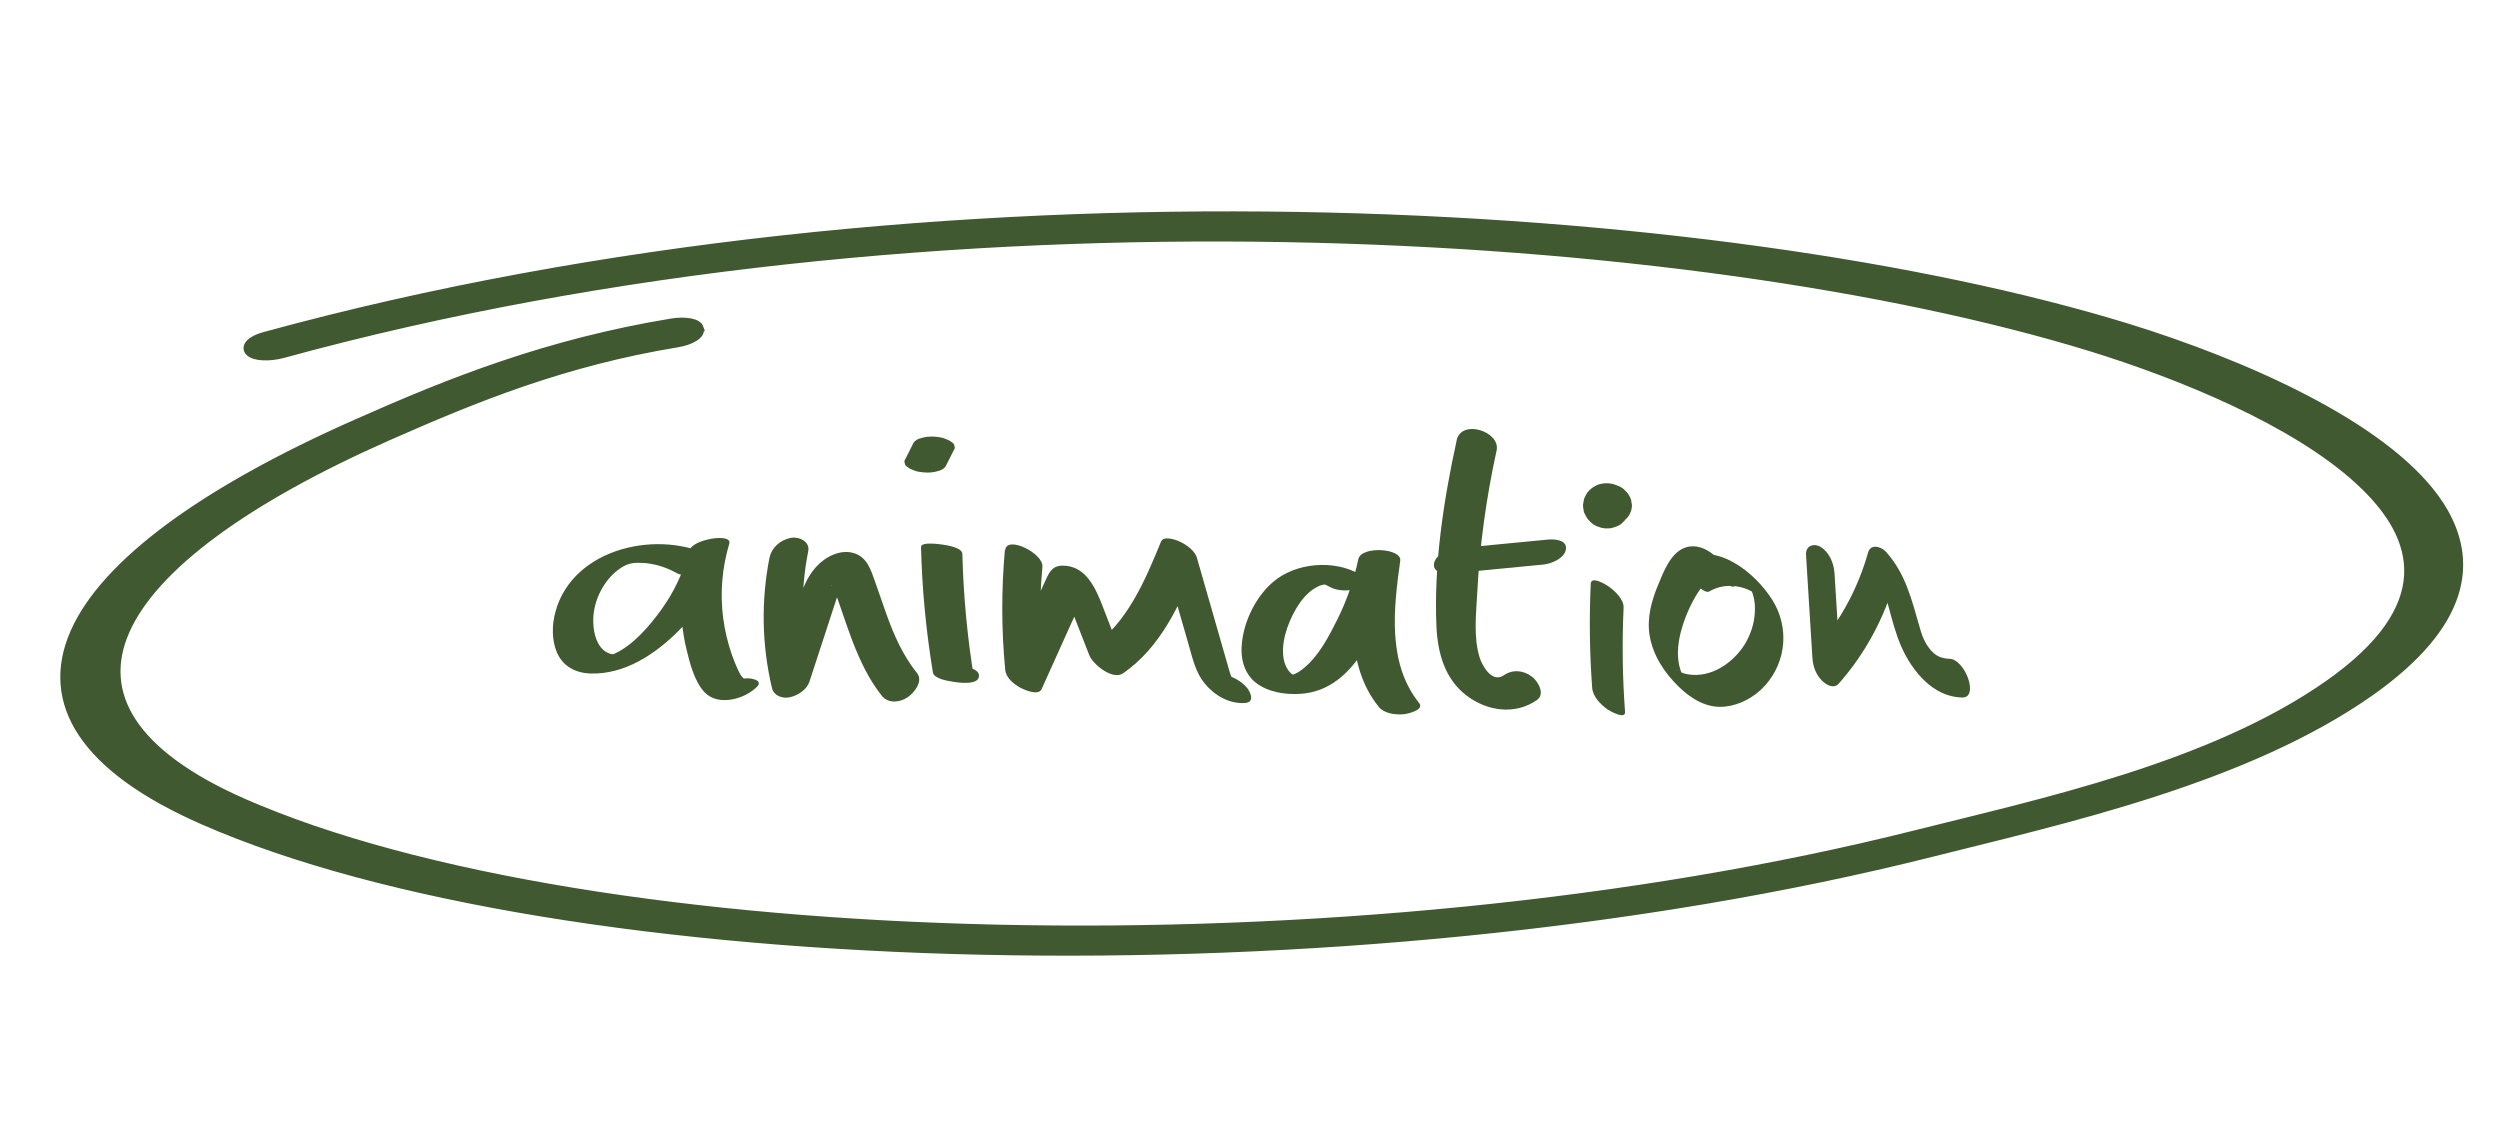 <svg width="123" height="56" viewBox="0 0 123 56" fill="none" xmlns="http://www.w3.org/2000/svg">
<path d="M104.689 16.045C84.753 9.923 46.149 7.376 12.961 16.469C12.644 16.556 12.391 16.685 12.245 16.834C12.173 16.909 12.117 17 12.108 17.101C12.099 17.208 12.143 17.304 12.223 17.38C12.3 17.454 12.406 17.506 12.524 17.54C12.643 17.575 12.782 17.596 12.932 17.604C13.23 17.619 13.583 17.583 13.926 17.492L13.927 17.492C46.122 8.671 83.497 11.215 102.823 17.151C107.246 18.513 112.865 20.807 116.019 23.711L116.019 23.712C117.565 25.127 118.499 26.669 118.407 28.306C118.316 29.942 117.199 31.718 114.533 33.593C108.797 37.631 100.428 39.418 94.247 40.97C80.332 44.472 64.032 45.949 49.079 45.618C34.124 45.287 20.532 43.148 12.025 39.428C9.292 38.229 7.51 36.896 6.581 35.487C5.658 34.086 5.57 32.599 6.249 31.06C6.931 29.513 8.391 27.909 10.569 26.3C12.745 24.692 15.631 23.086 19.151 21.532C23.449 19.636 27.757 17.881 33.361 16.958C33.685 16.904 33.983 16.8 34.192 16.67C34.295 16.606 34.385 16.531 34.443 16.447C34.498 16.366 34.527 16.268 34.501 16.165L34.502 16.165C34.501 16.162 34.5 16.159 34.499 16.155C34.498 16.151 34.498 16.146 34.496 16.142L34.495 16.142C34.472 16.039 34.401 15.964 34.317 15.911C34.227 15.855 34.111 15.815 33.982 15.79C33.724 15.739 33.389 15.738 33.041 15.795C26.925 16.802 22.168 18.689 17.543 20.743C13.746 22.419 10.63 24.154 8.277 25.896C5.926 27.638 4.327 29.394 3.578 31.115C2.825 32.845 2.934 34.536 3.987 36.118C5.035 37.692 7.012 39.149 9.974 40.446C18.789 44.31 32.872 46.514 48.337 46.85C63.806 47.185 80.674 45.652 95.066 42.029C101.605 40.385 110.548 38.421 116.687 34.089C119.018 32.437 120.324 30.825 120.824 29.27C121.325 27.709 121.008 26.225 120.133 24.852L119.878 24.479C118.535 22.63 116.178 20.983 113.512 19.59C110.665 18.102 107.447 16.897 104.689 16.045Z" fill="#405931" stroke="#405931" stroke-width="0.25"/>
<path d="M35.146 27.444C32.522 25.987 28.177 26.911 27.325 30.112C27.154 30.744 27.138 31.492 27.402 32.103C27.693 32.785 28.32 33.109 29.041 33.137C30.74 33.192 32.247 32.18 33.397 31.025C34.546 29.87 35.443 28.352 35.883 26.74C36.026 26.212 34.079 26.526 33.914 27.081C33.446 28.649 33.386 30.337 33.771 31.927C33.936 32.62 34.161 33.516 34.656 34.05C35.322 34.77 36.636 34.402 37.241 33.791C37.571 33.461 36.944 33.362 36.741 33.373C36.284 33.395 35.751 33.56 35.421 33.896L35.355 33.962L35.674 33.725L35.597 33.764L36.35 33.511C36.834 33.423 36.785 33.577 36.554 33.346C36.449 33.241 36.394 33.131 36.328 32.999C36.207 32.746 36.108 32.488 36.015 32.229C35.806 31.641 35.663 31.03 35.58 30.409C35.421 29.171 35.525 27.934 35.883 26.74L33.914 27.081C33.628 28.126 33.171 29.127 32.528 30.007C31.95 30.805 31.169 31.723 30.256 32.152C30.218 32.169 30.097 32.213 30.108 32.213C30.13 32.213 30.163 32.196 30.179 32.196C29.981 32.174 29.827 32.103 29.679 31.971C29.283 31.613 29.178 30.97 29.189 30.464C29.206 29.523 29.717 28.517 30.493 27.978C30.845 27.736 31.081 27.681 31.521 27.692C32.137 27.703 32.753 27.895 33.287 28.192C33.666 28.401 34.205 28.264 34.585 28.11C34.695 28.066 35.498 27.642 35.146 27.45V27.444Z" fill="#405931"/>
<path d="M37.857 27.45C37.439 29.562 37.483 31.762 37.983 33.857C38.072 34.231 38.495 34.38 38.842 34.308C39.243 34.226 39.694 33.94 39.826 33.533C40.189 32.422 40.552 31.311 40.915 30.2C40.997 29.941 41.085 29.683 41.168 29.424C41.212 29.298 41.245 29.171 41.294 29.045C41.3 29.028 41.41 28.792 41.338 28.924C41.371 28.869 41.404 28.814 41.437 28.764C41.509 28.671 41.509 28.665 41.437 28.748L41.498 28.687C41.443 28.742 41.377 28.781 41.305 28.803C41.234 28.83 40.882 28.874 40.909 28.786C40.909 28.77 41.014 28.951 41.036 28.995C41.074 29.089 41.179 29.397 41.245 29.567C41.322 29.787 41.399 30.002 41.47 30.222C41.624 30.673 41.784 31.124 41.954 31.575C42.323 32.521 42.752 33.439 43.39 34.237C43.698 34.627 44.281 34.566 44.66 34.303C44.974 34.088 45.441 33.516 45.117 33.115C44.429 32.257 43.984 31.256 43.615 30.227C43.423 29.694 43.247 29.155 43.054 28.621C42.851 28.055 42.675 27.433 42.042 27.224C41.349 26.993 40.59 27.4 40.139 27.906C39.688 28.412 39.48 29.001 39.27 29.633C38.858 30.904 38.44 32.174 38.028 33.445L39.87 33.115C39.403 31.135 39.37 29.111 39.765 27.12C39.864 26.636 39.298 26.383 38.897 26.465C38.385 26.57 37.962 26.938 37.857 27.455V27.45Z" fill="#405931"/>
<path d="M45.315 26.9C45.364 28.973 45.562 31.036 45.898 33.082C45.953 33.401 46.64 33.5 46.865 33.538C47.108 33.582 48.235 33.753 48.163 33.203C48.092 32.653 46.096 32.609 46.129 32.862C46.129 32.856 46.151 32.966 46.129 32.977H47.031C47.031 32.977 46.986 32.977 46.965 32.977L47.932 33.434C47.597 31.388 47.399 29.325 47.349 27.252C47.344 26.944 46.596 26.828 46.382 26.795C46.261 26.779 45.309 26.636 45.315 26.911V26.9Z" fill="#405931"/>
<path d="M44.952 21.774L44.539 22.593C44.495 22.654 44.484 22.715 44.512 22.78C44.517 22.858 44.556 22.918 44.627 22.962C44.704 23.028 44.792 23.078 44.886 23.11C44.996 23.16 45.111 23.198 45.232 23.215C45.491 23.259 45.771 23.27 46.03 23.209L46.244 23.149C46.354 23.11 46.448 23.044 46.519 22.956L46.932 22.137C46.976 22.076 46.987 22.016 46.959 21.95C46.954 21.873 46.915 21.812 46.844 21.768C46.767 21.703 46.679 21.653 46.585 21.62C46.475 21.57 46.36 21.532 46.239 21.515C45.98 21.471 45.7 21.46 45.441 21.521L45.227 21.581C45.117 21.62 45.023 21.686 44.952 21.774Z" fill="#405931"/>
<path d="M71.67 21.659C71.021 24.623 70.537 27.791 70.674 30.838C70.735 32.136 71.087 33.423 72.176 34.237C73.199 35.001 74.552 35.183 75.619 34.44C76.042 34.143 75.663 33.511 75.371 33.291C74.959 32.977 74.425 32.922 73.996 33.219C73.419 33.626 72.929 32.774 72.797 32.345C72.495 31.366 72.621 30.244 72.676 29.237C72.797 26.856 73.122 24.491 73.633 22.165C73.837 21.23 71.901 20.597 71.664 21.664L71.67 21.659Z" fill="#405931"/>
<path d="M71.45 28.209C72.951 28.066 74.447 27.923 75.948 27.774C76.339 27.736 76.982 27.466 77.043 27.021C77.109 26.542 76.449 26.52 76.147 26.548L71.648 26.982C71.257 27.021 70.614 27.29 70.553 27.736C70.487 28.214 71.147 28.236 71.45 28.209Z" fill="#405931"/>
<path d="M78.264 28.72C78.187 30.425 78.209 32.136 78.335 33.841C78.368 34.275 78.748 34.66 79.089 34.902C79.182 34.968 79.98 35.43 79.952 35.023C79.826 33.318 79.804 31.608 79.881 29.903C79.903 29.485 79.441 29.061 79.127 28.841C79.006 28.759 78.286 28.313 78.264 28.72Z" fill="#405931"/>
<path d="M79.809 24.612C79.809 24.612 79.771 24.585 79.754 24.563L79.914 24.733C79.914 24.733 79.875 24.689 79.864 24.662L79.969 24.86C79.952 24.821 79.936 24.783 79.93 24.744L79.963 24.964C79.958 24.92 79.958 24.876 79.963 24.838L79.925 25.058C79.93 25.019 79.941 24.986 79.963 24.948L79.859 25.146C79.859 25.146 79.892 25.096 79.908 25.074L79.743 25.239C79.743 25.239 79.765 25.223 79.776 25.212L79.045 25.448H79.05C78.957 25.437 78.869 25.426 78.775 25.415C78.792 25.415 78.803 25.415 78.82 25.426L78.572 25.338C78.572 25.338 78.605 25.349 78.616 25.36L78.407 25.228C78.407 25.228 78.44 25.25 78.451 25.267L78.291 25.096C78.291 25.096 78.325 25.135 78.335 25.157L78.231 24.959C78.248 24.986 78.253 25.014 78.258 25.047L78.225 24.827C78.225 24.827 78.225 24.876 78.225 24.904L78.264 24.684C78.264 24.684 78.253 24.728 78.242 24.744L78.347 24.546C78.347 24.546 78.341 24.557 78.335 24.563C78.258 24.656 78.22 24.755 78.209 24.871C78.176 24.981 78.181 25.091 78.225 25.201C78.258 25.316 78.319 25.41 78.407 25.487C78.484 25.58 78.578 25.652 78.693 25.701L78.941 25.789C79.122 25.828 79.303 25.833 79.49 25.789L79.738 25.707C79.886 25.641 80.013 25.542 80.112 25.41C80.233 25.228 80.271 25.107 80.293 24.893C80.293 24.838 80.282 24.777 80.271 24.728C80.26 24.673 80.26 24.612 80.238 24.557C80.205 24.469 80.161 24.387 80.112 24.31C80.062 24.233 79.963 24.145 79.919 24.095C79.771 23.947 79.567 23.881 79.375 23.82C79.276 23.787 79.122 23.776 79.05 23.776C78.885 23.776 78.677 23.809 78.528 23.886L78.424 23.952C78.385 23.969 78.347 23.996 78.314 24.018C78.302 24.024 78.297 24.035 78.286 24.04C78.248 24.079 78.138 24.172 78.088 24.249C78.038 24.326 77.995 24.409 77.956 24.497C77.945 24.513 77.939 24.535 77.934 24.552C77.934 24.563 77.934 24.574 77.928 24.579C77.912 24.662 77.895 24.744 77.885 24.827C77.885 24.849 77.885 24.865 77.885 24.887C77.885 24.898 77.885 24.904 77.885 24.915C77.895 24.997 77.906 25.08 77.923 25.162C77.923 25.184 77.934 25.206 77.945 25.228C77.945 25.239 77.956 25.25 77.962 25.261C78 25.333 78.033 25.415 78.077 25.481C78.082 25.492 78.088 25.498 78.094 25.509C78.148 25.575 78.209 25.635 78.269 25.696C78.286 25.712 78.308 25.729 78.325 25.745C78.424 25.828 78.534 25.888 78.654 25.921C78.781 25.976 78.913 25.998 79.05 25.998C79.188 26.004 79.32 25.982 79.447 25.932C79.567 25.899 79.683 25.844 79.782 25.762L79.947 25.597C80.04 25.47 80.09 25.333 80.09 25.179L80.057 24.959C80.002 24.81 79.919 24.689 79.793 24.59L79.809 24.612Z" fill="#405931"/>
<path d="M49.44 27.065C49.264 29.023 49.269 30.992 49.456 32.95C49.495 33.362 49.891 33.67 50.231 33.852C50.441 33.956 51.095 34.242 51.249 33.901C51.617 33.081 51.986 32.268 52.354 31.448L52.888 30.266L53.135 29.721L53.3 29.358C53.421 29.21 53.35 29.149 53.08 29.177L52.376 28.803C51.991 28.445 52.211 28.676 52.31 28.94C52.36 29.061 52.404 29.182 52.453 29.309C52.585 29.644 52.712 29.98 52.844 30.315C53.091 30.953 53.339 31.597 53.592 32.235C53.762 32.68 54.741 33.483 55.258 33.126C57.117 31.833 58.041 29.754 58.872 27.73L57.106 26.933C57.568 28.55 58.036 30.161 58.498 31.778C58.685 32.433 58.833 33.098 59.279 33.637C59.763 34.225 60.505 34.654 61.281 34.583C61.754 34.539 61.517 34.022 61.325 33.807C61.022 33.467 60.5 33.175 60.032 33.219C60.12 33.208 60.681 33.642 60.681 33.516C60.681 33.456 60.588 33.318 60.566 33.252C60.483 33.032 60.428 32.801 60.362 32.581C60.197 31.998 60.027 31.421 59.862 30.838C59.537 29.705 59.213 28.577 58.888 27.444C58.784 27.081 58.344 26.779 58.019 26.636C57.827 26.548 57.244 26.35 57.123 26.647C56.336 28.561 55.473 30.634 53.713 31.855L55.379 32.746C55 31.773 54.62 30.794 54.246 29.82C53.9 28.924 53.41 27.802 52.244 27.829C51.81 27.84 51.645 28.11 51.48 28.467C51.254 28.951 51.04 29.435 50.825 29.919C50.386 30.887 49.951 31.855 49.511 32.823L51.304 33.775C51.117 31.817 51.111 29.848 51.287 27.89C51.348 27.219 49.522 26.322 49.456 27.07L49.44 27.065Z" fill="#405931"/>
<path d="M66.896 28.258C65.642 27.516 63.733 27.681 62.628 28.638C61.715 29.424 61.099 30.761 61.083 31.971C61.077 32.581 61.286 33.186 61.77 33.577C62.375 34.055 63.217 34.182 63.965 34.138C65.422 34.05 66.395 33.109 67.138 31.938C67.979 30.607 68.562 29.127 68.892 27.593L66.83 27.516C66.494 29.919 66.197 32.735 67.825 34.765C68.106 35.117 68.656 35.177 69.079 35.139C69.244 35.122 70.097 34.935 69.822 34.589C68.243 32.62 68.568 29.919 68.892 27.587C68.98 26.971 66.973 26.845 66.83 27.51C66.61 28.539 66.269 29.534 65.796 30.48C65.383 31.311 64.883 32.273 64.146 32.873C63.998 32.994 63.843 33.109 63.662 33.175C63.645 33.181 63.541 33.214 63.569 33.208C63.651 33.192 63.502 33.214 63.497 33.214C63.547 33.214 63.607 33.219 63.657 33.214C63.755 33.214 63.629 33.203 63.607 33.192C63.552 33.159 63.502 33.12 63.459 33.071C63.332 32.933 63.239 32.741 63.189 32.565C62.969 31.723 63.337 30.689 63.755 29.969C64.008 29.534 64.344 29.116 64.795 28.88C64.856 28.847 64.949 28.808 65.004 28.792C65.048 28.775 65.306 28.726 65.153 28.753C65.064 28.77 65.219 28.753 65.23 28.753C65.197 28.753 65.163 28.753 65.13 28.737C65.235 28.781 65.29 28.797 65.411 28.869C65.807 29.1 66.456 29.1 66.868 28.924C67.281 28.748 67.242 28.467 66.89 28.264L66.896 28.258Z" fill="#405931"/>
<path d="M85.254 28.473C84.853 27.714 83.94 26.63 82.955 26.927C82.213 27.153 81.855 28.11 81.586 28.759C81.256 29.551 81.019 30.409 81.162 31.267C81.322 32.24 81.888 33.098 82.587 33.78C83.208 34.385 83.978 34.864 84.875 34.764C85.628 34.682 86.327 34.291 86.833 33.736C87.9 32.554 88.037 30.849 87.196 29.512C86.354 28.176 84.424 26.575 82.73 27.56C82.515 27.686 83.142 28.412 83.225 28.5C83.362 28.649 83.852 29.243 84.105 29.094C84.539 28.841 85.023 28.775 85.518 28.863C85.738 28.902 85.947 28.973 86.145 29.078C86.211 29.111 86.261 29.144 86.338 29.199C86.195 29.1 86.415 29.303 86.321 29.188C86.299 29.16 86.096 28.929 86.162 29.012C86.244 29.122 86.101 28.924 86.107 28.924C86.112 28.924 86.184 29.072 86.178 29.061C86.217 29.155 86.244 29.254 86.272 29.353C86.338 29.606 86.354 29.87 86.338 30.128C86.31 30.689 86.129 31.228 85.837 31.707C85.265 32.625 84.165 33.373 83.043 33.175C82.906 33.153 82.774 33.115 82.653 33.049C82.653 33.049 82.576 33.005 82.576 33.01C82.378 32.9 82.543 32.972 82.543 32.988C82.554 33.054 82.845 33.279 82.823 33.291L82.845 33.324C82.79 33.241 82.785 33.23 82.818 33.285C82.757 33.181 82.719 33.076 82.68 32.966C82.488 32.383 82.537 31.751 82.68 31.157C82.851 30.469 83.153 29.76 83.533 29.16C83.698 28.902 83.912 28.649 84.198 28.522C84.308 28.473 84.429 28.451 84.55 28.456C84.611 28.456 84.671 28.473 84.732 28.478C84.748 28.478 84.77 28.484 84.787 28.495C84.484 28.258 84.226 27.978 84.011 27.648C84.231 28.066 84.589 28.473 84.985 28.737C85.056 28.786 85.238 28.918 85.326 28.841C85.414 28.764 85.293 28.555 85.26 28.495L85.254 28.473Z" fill="#405931"/>
<path d="M88.856 27.29L89.17 32.361C89.197 32.79 89.346 33.208 89.665 33.511C89.879 33.714 90.231 33.901 90.468 33.632C91.771 32.158 92.723 30.381 93.256 28.489L92.376 28.528C92.277 28.418 92.591 28.869 92.486 28.676C92.519 28.737 92.552 28.797 92.58 28.858C92.591 28.88 92.695 29.116 92.651 29.012C92.613 28.913 92.712 29.182 92.712 29.171C92.734 29.237 92.756 29.303 92.778 29.369C92.827 29.518 92.871 29.672 92.91 29.82C93.097 30.502 93.262 31.173 93.548 31.822C94.081 33.027 95.121 34.297 96.545 34.319C97.386 34.33 96.677 32.422 95.907 32.411C95.715 32.411 95.467 32.345 95.368 32.29C95.302 32.257 95.242 32.213 95.181 32.169C95.258 32.224 95.181 32.169 95.148 32.141C95.104 32.097 95.06 32.059 95.016 32.015C94.967 31.971 94.934 31.916 95 31.998C94.95 31.938 94.901 31.872 94.857 31.811C94.846 31.795 94.741 31.63 94.796 31.729C94.851 31.828 94.758 31.657 94.747 31.635C94.714 31.58 94.686 31.52 94.659 31.465C94.626 31.393 94.576 31.267 94.631 31.41C94.609 31.349 94.587 31.294 94.565 31.234C94.516 31.091 94.472 30.953 94.433 30.81C94.048 29.479 93.746 28.209 92.789 27.147C92.552 26.889 92.035 26.735 91.909 27.186C91.403 28.984 90.506 30.618 89.274 32.015L90.572 33.285L90.259 28.214C90.226 27.725 90.022 27.197 89.588 26.916C89.252 26.707 88.829 26.839 88.856 27.296V27.29Z" fill="#405931"/>
</svg>
